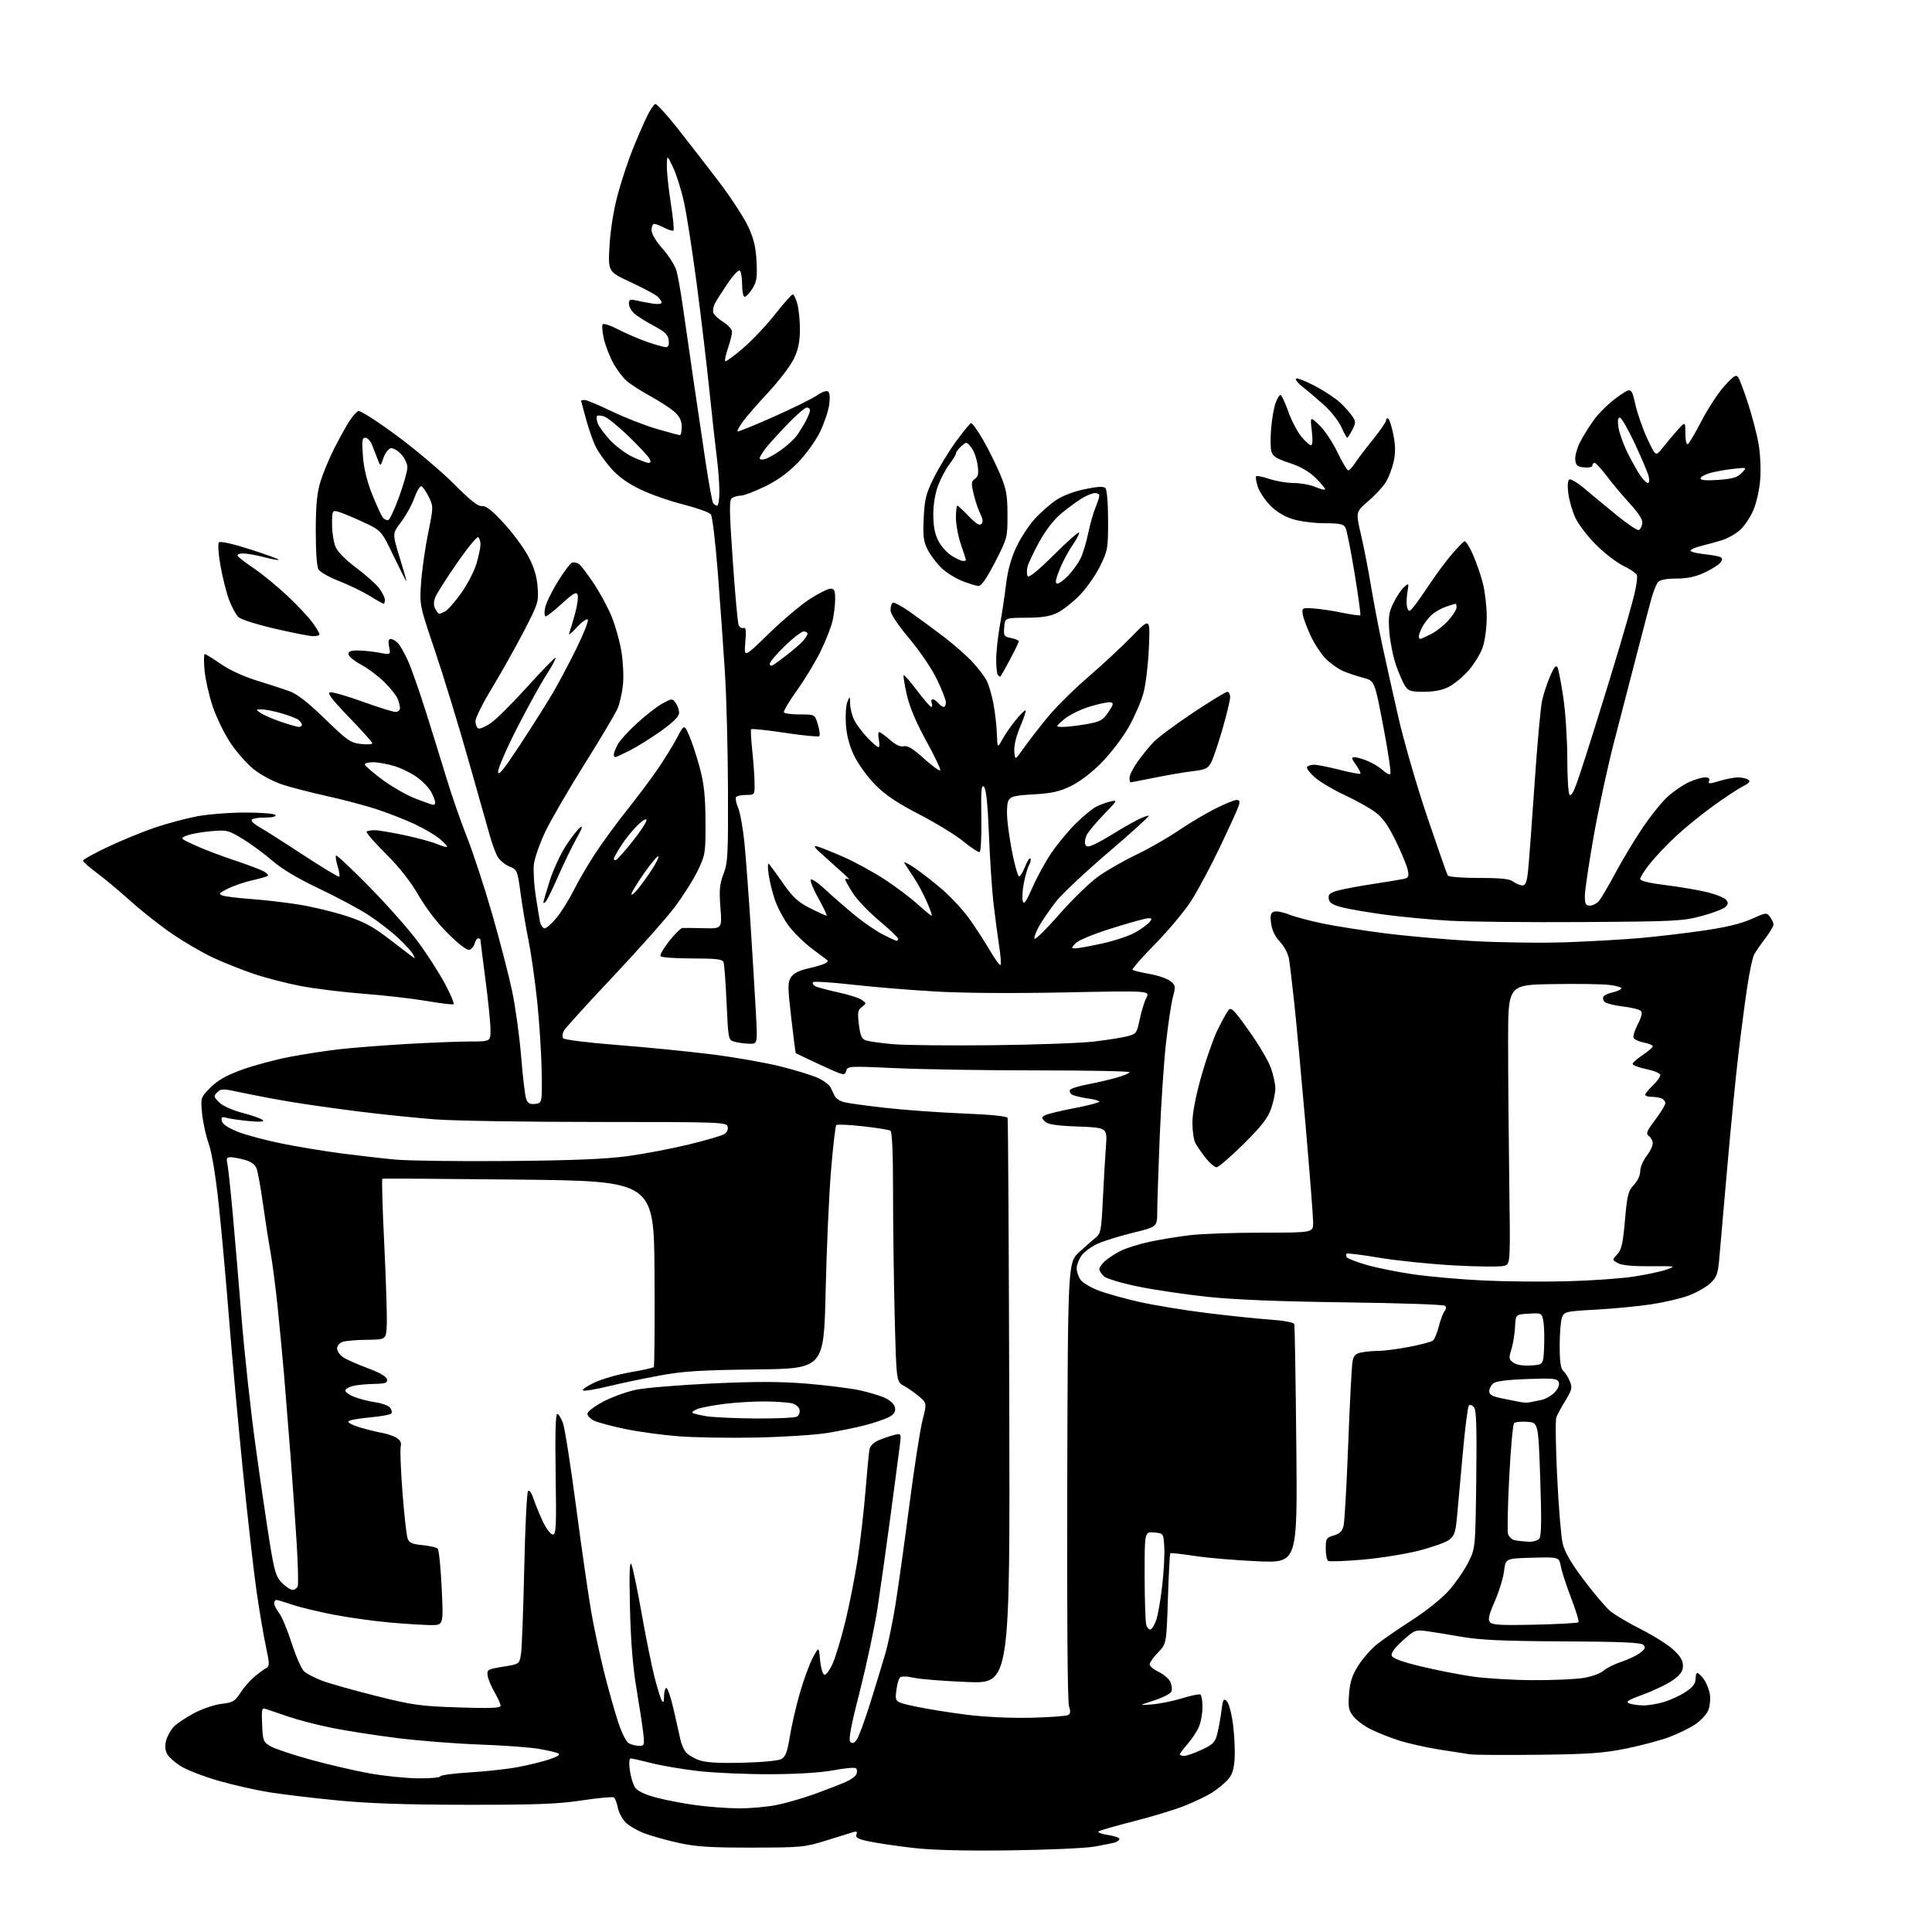 <?xml version="1.0" encoding="UTF-8" standalone="no"?>
<svg 
  version="1.1" 
  xmlns="http://www.w3.org/2000/svg" 
  xmlns:xlink="http://www.w3.org/1999/xlink" 
  xmlns:svg="http://www.w3.org/2000/svg"
  xmlns:rdf="http://www.w3.org/1999/02/22-rdf-syntax-ns#"
  xmlns:cc="http://creativecommons.org/ns#"
  xmlns:dc="http://purl.org/dc/elements/1.1/"
  viewBox="0 0 768 768"
  width="768"
  height="768"
>
<style>svg {background-color: white; }</style>"
<path stroke="none" fill="black" fill-rule="evenodd" d="M401.50,735.55C383.45,735.78 370.69,735.46 363.00,734.58C356.68,733.85 348.88,732.71 345.68,732.04C341.12,731.09 339.98,730.49 340.44,729.29C340.87,728.18 340.54,727.90 339.26,728.27C338.29,728.54 333.45,730.04 328.50,731.60C319.87,734.30 318.65,734.42 299.00,734.45C282.65,734.48 276.78,734.11 270.00,732.63C265.32,731.61 259.18,729.91 256.35,728.85C253.52,727.80 250.08,725.81 248.71,724.44C247.33,723.06 245.92,720.39 245.57,718.50C245.21,716.62 244.50,714.81 243.99,714.50C243.48,714.18 237.76,714.72 231.28,715.69C221.72,717.13 213.09,717.46 185.50,717.43C161.08,717.40 146.54,716.91 133.91,715.67C124.24,714.73 112.09,713.27 106.91,712.44C101.74,711.61 92.78,709.57 87.00,707.92C81.22,706.27 74.48,703.68 72.01,702.17C69.54,700.66 67.00,698.38 66.36,697.10C65.60,695.58 65.50,693.73 66.08,691.73C66.56,690.05 67.90,687.67 69.06,686.43C70.22,685.20 73.82,682.77 77.06,681.05C80.30,679.32 85.24,677.64 88.05,677.31C92.57,676.77 93.43,676.28 95.49,673.02C96.77,670.99 99.23,668.14 100.96,666.69C102.69,665.23 104.83,663.63 105.72,663.14C107.21,662.30 107.21,661.60 105.67,654.37C104.75,650.04 103.10,640.31 102.01,632.75C100.91,625.19 98.44,603.36 96.52,584.25C94.60,565.14 92.12,537.85 91.00,523.62C89.88,509.38 88.07,489.34 86.98,479.09C85.76,467.50 84.23,458.25 82.96,454.62C81.83,451.40 80.64,445.96 80.32,442.52C79.74,436.27 79.74,436.26 83.72,432.28C86.63,429.37 90.00,427.47 96.25,425.20C100.95,423.50 109.45,421.22 115.15,420.13C120.84,419.05 129.78,417.67 135.00,417.08C140.22,416.49 152.15,415.56 161.50,415.01C170.85,414.47 182.21,414.01 186.75,414.01C195.00,414.00 195.00,414.00 194.98,409.25C194.97,406.64 194.07,397.75 192.98,389.50C191.90,381.25 191.01,374.16 191.00,373.75C191.00,373.34 190.60,373.00 190.12,373.00C189.63,373.00 189.00,373.90 188.71,374.99C188.42,376.09 187.52,377.25 186.71,377.56C185.77,377.92 182.71,375.65 178.30,371.31C174.00,367.09 169.50,361.27 166.45,356.00C163.19,350.37 158.76,344.75 153.33,339.35C148.82,334.87 145.40,330.93 145.73,330.60C146.06,330.27 147.50,330.01 148.92,330.02C150.34,330.02 155.62,330.90 160.66,331.97C165.70,333.03 171.51,334.60 173.57,335.46C175.62,336.32 177.48,336.85 177.70,336.64C177.91,336.42 176.60,334.99 174.79,333.46C172.98,331.92 168.35,329.22 164.50,327.44C160.65,325.67 153.90,323.04 149.50,321.61C145.10,320.18 136.32,317.86 130.00,316.46C123.67,315.07 115.68,313.00 112.23,311.87C108.78,310.75 103.71,308.05 100.96,305.88C98.22,303.70 93.97,298.91 91.54,295.21C89.10,291.52 85.94,284.99 84.51,280.70C83.08,276.41 81.64,269.99 81.31,266.45C80.98,262.90 81.02,260.00 81.40,260.00C81.79,260.00 84.66,261.78 87.80,263.95C91.19,266.31 96.94,268.96 102.00,270.51C106.67,271.95 112.52,273.84 114.98,274.73C118.12,275.86 122.37,279.17 129.20,285.79C138.02,294.36 139.36,295.29 143.47,295.75C145.96,296.03 148.00,295.91 148.00,295.48C148.00,295.05 143.84,290.39 138.75,285.12C131.90,278.03 129.95,275.45 131.22,275.20C132.17,275.02 138.00,276.70 144.18,278.93C150.36,281.17 156.22,283.00 157.21,283.00C158.19,283.00 159.00,282.35 159.00,281.57C159.00,280.78 158.59,279.09 158.09,277.82C157.60,276.54 155.23,273.56 152.84,271.19C150.46,268.83 146.25,265.67 143.50,264.19C140.75,262.71 138.50,260.82 138.50,260.00C138.50,258.90 139.58,258.52 142.50,258.58C144.70,258.62 148.48,259.02 150.91,259.48C155.31,260.31 155.31,260.31 154.68,257.15C154.23,254.89 154.42,254.00 155.37,254.00C156.10,254.00 157.42,254.80 158.30,255.78C159.19,256.77 161.00,260.03 162.33,263.03C163.66,266.04 166.80,275.02 169.32,283.00C171.84,290.98 175.52,302.87 177.51,309.43C179.49,316.00 183.14,326.48 185.61,332.73C188.09,338.99 192.60,352.74 195.63,363.30C198.67,373.86 202.25,387.68 203.58,394.00C204.91,400.32 206.52,412.02 207.16,420.00C207.80,427.98 208.70,435.54 209.16,436.82C209.81,438.60 210.63,439.06 212.75,438.82C215.50,438.50 215.50,438.50 215.32,425.92C215.22,418.99 214.42,406.53 213.56,398.22C212.69,389.92 211.13,378.93 210.09,373.81C209.05,368.69 207.63,360.28 206.94,355.13C205.70,345.91 205.63,345.75 202.37,344.38C200.54,343.62 198.41,341.75 197.62,340.23C196.84,338.72 195.50,335.00 194.66,331.99C193.81,328.97 189.92,315.25 186.02,301.50C182.12,287.75 176.18,268.40 172.84,258.50C166.76,240.50 166.76,240.50 167.40,231.50C167.75,226.55 169.01,217.74 170.19,211.92C172.31,201.45 172.31,201.31 170.42,197.48C169.36,195.35 168.04,193.47 167.49,193.30C166.93,193.13 165.68,195.22 164.71,197.95C163.74,200.68 161.37,204.98 159.44,207.51C155.94,212.10 155.94,212.10 158.86,221.55C160.47,226.75 161.67,231.00 161.52,231.00C161.37,231.00 159.07,226.47 156.42,220.94C151.59,210.87 151.59,210.87 144.08,207.40C139.95,205.49 135.54,203.67 134.28,203.36C132.11,202.81 132.00,203.05 132.00,208.42C132.00,211.53 132.62,215.54 133.37,217.34C134.22,219.37 137.35,222.55 141.62,225.72C145.40,228.53 149.51,232.20 150.75,233.87C151.99,235.55 153.00,237.61 153.00,238.46C153.00,239.31 152.78,240.00 152.52,240.00C152.25,240.00 149.73,238.59 146.93,236.86C144.12,235.14 138.65,232.49 134.77,230.98C130.88,229.47 127.21,227.39 126.60,226.36C125.94,225.25 125.51,219.09 125.52,211.00C125.54,200.87 126.00,196.02 127.35,191.56C128.35,188.29 130.75,182.47 132.69,178.61C134.64,174.76 137.32,169.87 138.65,167.76C139.99,165.64 141.69,163.67 142.44,163.39C143.18,163.10 150.02,167.48 157.64,173.12C165.26,178.75 175.54,187.44 180.48,192.41C186.98,198.95 190.05,201.37 191.59,201.17C193.12,200.97 195.52,202.84 200.18,207.88C203.74,211.72 208.13,217.65 209.95,221.06C212.31,225.49 213.38,228.99 213.71,233.37C214.16,239.28 213.96,239.90 208.21,251.00C204.93,257.32 199.26,267.41 195.62,273.42C191.98,279.42 189.00,285.36 189.00,286.61C189.00,287.86 189.48,289.18 190.06,289.54C190.64,289.90 192.93,288.94 195.13,287.41C197.34,285.88 203.93,279.32 209.77,272.84C215.61,266.36 220.59,261.25 220.83,261.50C221.07,261.74 219.45,264.77 217.22,268.22C214.98,271.67 209.75,281.17 205.58,289.32C201.41,297.47 198.00,305.32 198.00,306.75C198.00,308.74 200.09,306.18 206.82,295.93C211.67,288.54 217.48,279.35 219.74,275.50C222.00,271.65 226.22,263.68 229.13,257.79C232.04,251.90 234.06,246.73 233.63,246.29C233.19,245.86 231.22,247.27 229.25,249.43C227.27,251.59 225.91,252.69 226.22,251.87C226.53,251.06 227.56,247.62 228.51,244.23C229.46,240.85 229.96,237.34 229.62,236.44C229.11,235.12 227.93,235.78 223.41,239.90C220.35,242.71 217.44,245.00 216.94,245.00C216.45,245.00 216.32,243.54 216.65,241.75C216.98,239.96 219.22,235.28 221.63,231.35C224.04,227.42 226.64,223.97 227.41,223.67C228.18,223.38 229.47,223.67 230.27,224.32C231.08,224.97 233.68,228.42 236.06,231.98C238.44,235.55 241.61,241.40 243.09,244.98C244.58,248.57 246.35,254.85 247.02,258.94C247.69,263.03 247.97,268.99 247.64,272.18C247.30,275.38 246.36,279.59 245.54,281.55C244.72,283.51 238.85,293.40 232.49,303.53C226.14,313.66 219.09,325.78 216.84,330.47C214.60,335.15 212.53,341.03 212.24,343.52C211.96,346.01 212.26,351.53 212.91,355.78C213.56,360.02 214.33,364.74 214.62,366.25C214.92,367.76 215.77,369.00 216.51,369.00C217.26,369.00 219.42,367.09 221.32,364.75C223.21,362.41 226.22,357.57 228.01,354.00C229.79,350.43 233.59,343.90 236.47,339.50C239.34,335.10 244.92,327.45 248.87,322.50C252.82,317.55 258.31,310.26 261.06,306.29C263.81,302.32 267.40,296.54 269.03,293.45C271.99,287.81 271.99,287.81 274.03,292.58C275.16,295.20 277.04,300.97 278.23,305.42C279.88,311.63 280.39,316.51 280.44,326.50C280.50,339.02 280.39,339.74 277.41,346.00C275.71,349.57 271.55,356.16 268.17,360.64C264.78,365.12 253.72,377.57 243.58,388.32C233.44,399.07 224.69,408.71 224.14,409.74C223.59,410.77 223.45,412.09 223.82,412.69C224.21,413.31 233.38,414.46 245.50,415.41C257.05,416.31 273.93,417.99 283.00,419.13C292.07,420.27 304.45,422.45 310.50,423.97C316.55,425.50 323.26,427.59 325.41,428.62C327.56,429.65 329.70,431.29 330.16,432.25C330.62,433.21 331.37,434.77 331.83,435.71C332.29,436.65 333.98,437.74 335.58,438.14C337.19,438.55 344.57,439.56 352.00,440.40C359.43,441.24 373.30,442.24 382.84,442.62C393.93,443.06 400.31,443.71 400.54,444.41C400.74,445.01 401.03,495.85 401.20,557.40C401.50,669.29 401.50,669.29 384.66,668.63C375.40,668.27 365.77,667.51 363.25,666.94C360.35,666.30 358.33,666.27 357.73,666.87C357.20,667.40 356.55,669.80 356.28,672.22C355.78,676.61 355.78,676.61 363.90,678.36C368.36,679.32 377.52,680.79 384.26,681.63C391.64,682.55 401.86,683.02 410.00,682.83C417.43,682.65 424.04,682.15 424.69,681.73C425.53,681.18 425.60,680.15 424.94,678.23C424.36,676.57 424.09,641.33 424.25,588.68C424.50,501.87 424.50,501.87 429.06,497.68C431.57,495.38 434.56,492.76 435.70,491.86C437.54,490.40 437.84,488.74 438.40,476.86C438.76,469.51 439.30,460.07 439.61,455.88C440.19,448.26 440.19,448.26 428.56,447.81C419.72,447.48 416.56,446.99 415.35,445.78C413.90,444.33 413.93,444.11 415.63,443.26C416.66,442.75 421.89,441.49 427.25,440.47C432.61,439.44 437.00,438.30 437.00,437.93C437.00,437.56 434.86,436.97 432.25,436.61C429.64,436.26 426.88,435.58 426.12,435.10C425.36,434.62 425.02,433.78 425.35,433.25C425.68,432.71 428.77,431.74 432.23,431.08C435.68,430.43 440.86,429.23 443.75,428.42C446.64,427.61 449.00,426.62 449.00,426.22C449.00,425.82 432.46,425.50 412.25,425.50C392.04,425.50 366.81,425.10 356.19,424.61C337.23,423.74 336.88,423.76 336.35,425.76C335.84,427.70 335.36,427.59 326.16,423.32C320.85,420.85 316.42,418.75 316.32,418.65C316.22,418.55 315.41,412.24 314.53,404.62C313.10,392.25 313.09,390.52 314.43,388.46C315.46,386.89 317.68,385.77 321.39,384.94C324.39,384.27 327.42,383.36 328.14,382.91C328.86,382.47 329.23,381.95 328.97,381.77C328.71,381.58 325.91,379.47 322.74,377.08C319.57,374.70 315.38,370.56 313.42,367.90C311.47,365.23 309.05,360.68 308.05,357.77C307.05,354.87 305.92,350.25 305.53,347.50C305.11,344.48 305.20,342.90 305.74,343.50C306.24,344.05 308.78,347.55 311.39,351.27C315.21,356.73 317.26,358.61 322.03,361.02C325.28,362.66 328.22,364.00 328.56,364.00C328.90,364.00 327.53,361.06 325.52,357.46C323.50,353.87 322.04,350.39 322.25,349.74C322.48,349.07 325.00,350.74 328.07,353.60C331.06,356.38 336.35,360.99 339.83,363.85C343.31,366.71 348.36,370.16 351.05,371.52C353.73,372.89 356.17,374.00 356.47,374.00C356.76,374.00 357.00,373.61 357.00,373.14C357.00,372.67 353.64,369.47 349.53,366.03C345.42,362.59 340.70,357.65 339.03,355.05C337.36,352.45 336.00,350.00 336.00,349.60C336.00,349.21 336.56,349.17 337.25,349.52C337.94,349.87 337.15,348.93 335.50,347.43C333.85,345.92 330.25,342.69 327.50,340.25C323.57,336.76 323.03,335.96 325.00,336.51C326.38,336.89 331.10,338.80 335.50,340.74C339.90,342.68 347.10,346.62 351.50,349.48C355.90,352.34 361.82,356.78 364.65,359.34C367.48,361.90 370.04,364.00 370.34,364.00C370.64,364.00 369.77,361.46 368.39,358.36C367.02,355.25 364.65,350.86 363.12,348.61C361.59,346.35 359.97,343.87 359.52,343.10C359.06,342.32 360.90,343.18 363.60,345.01C366.29,346.84 371.32,350.78 374.78,353.77C378.23,356.77 383.02,361.98 385.42,365.36C387.83,368.74 391.46,374.35 393.49,377.82C395.52,381.30 397.43,383.90 397.73,383.60C398.04,383.30 397.77,379.78 397.14,375.78C396.52,371.77 395.52,364.23 394.92,359.00C394.32,353.77 393.51,341.51 393.12,331.75C392.63,319.56 392.01,313.62 391.14,312.75C390.11,311.74 389.91,314.08 390.10,324.95C390.22,332.44 389.92,338.53 389.41,338.70C388.90,338.87 386.02,336.97 382.99,334.49C379.97,332.01 372.10,327.18 365.50,323.77C356.75,319.25 352.01,316.08 347.99,312.04C344.95,308.98 341.19,303.82 339.59,300.50C337.62,296.42 336.56,292.43 336.26,288.00C336.02,284.43 336.28,280.38 336.85,279.00C337.85,276.55 337.87,276.57 337.94,279.80C337.97,281.61 338.72,284.54 339.61,286.30C340.50,288.06 342.84,291.19 344.81,293.25C346.79,295.31 348.75,297.00 349.18,297.00C349.60,297.00 349.68,295.65 349.35,294.00C349.02,292.35 349.08,291.00 349.49,291.00C349.90,291.00 351.82,292.39 353.75,294.08C356.09,296.14 357.93,296.99 359.28,296.64C360.75,296.25 362.97,297.62 367.38,301.61C370.73,304.63 373.60,306.69 373.78,306.17C373.95,305.65 371.40,300.34 368.11,294.36C364.15,287.16 361.57,281.03 360.47,276.18C359.56,272.15 359.00,268.67 359.23,268.44C359.46,268.21 361.85,270.94 364.55,274.51C367.24,278.08 369.78,281.00 370.19,281.00C370.60,281.00 370.68,280.32 370.36,279.50C370.05,278.67 370.23,278.00 370.77,278.00C371.31,278.00 372.32,278.68 373.00,279.50C373.68,280.32 374.64,281.00 375.12,281.00C375.61,281.00 376.00,280.20 376.00,279.22C376.00,278.24 374.42,274.14 372.48,270.11C370.51,265.99 365.69,258.86 361.48,253.85C356.72,248.17 354.00,244.06 354.00,242.53C354.00,241.20 354.39,239.88 354.87,239.58C355.34,239.29 358.37,240.89 361.59,243.15C364.82,245.41 370.84,249.84 374.98,252.99C379.12,256.14 384.37,260.76 386.67,263.25C388.96,265.73 391.48,269.06 392.26,270.64C393.05,272.21 394.22,276.20 394.86,279.50C395.50,282.80 396.13,288.20 396.26,291.50C396.50,297.50 396.50,297.50 398.40,294.00C399.44,292.07 401.87,288.58 403.79,286.22C405.71,283.87 407.47,282.14 407.70,282.37C407.93,282.60 406.94,285.58 405.50,288.99C403.91,292.78 403.01,296.57 403.20,298.73C403.50,302.26 403.50,302.26 406.94,297.38C408.84,294.70 413.07,289.22 416.36,285.21C419.65,281.20 426.88,274.02 432.42,269.26C437.96,264.50 445.81,257.21 449.87,253.05C457.23,245.50 457.23,245.50 456.70,257.50C456.41,264.10 455.44,272.20 454.54,275.50C453.65,278.80 451.02,284.86 448.71,288.97C446.39,293.07 441.57,299.41 438.00,303.05C434.03,307.09 429.26,310.75 425.73,312.46C421.17,314.67 418.08,315.36 410.94,315.77C403.37,316.20 401.75,316.59 400.89,318.21C400.27,319.37 400.12,322.80 400.52,326.82C400.89,330.49 401.87,336.65 402.70,340.50C403.53,344.35 404.54,347.85 404.94,348.28C405.34,348.72 406.41,347.17 407.32,344.86C408.23,342.54 409.24,340.91 409.57,341.24C409.90,341.56 409.67,342.76 409.06,343.89C408.45,345.02 407.51,348.29 406.97,351.16C406.43,354.02 406.25,357.23 406.59,358.27C407.04,359.70 407.99,358.34 410.39,352.84C412.14,348.80 415.56,342.57 417.98,339.00C420.40,335.43 424.79,330.14 427.73,327.26C430.67,324.37 434.30,321.40 435.79,320.65C437.28,319.89 439.85,318.96 441.50,318.58C444.35,317.91 444.22,318.16 438.86,323.69C435.76,326.88 432.69,330.55 432.04,331.83C431.38,333.11 431.09,334.79 431.39,335.57C431.83,336.73 432.44,336.77 434.72,335.79C436.25,335.13 439.84,333.13 442.69,331.34C445.54,329.56 449.75,327.15 452.04,325.98C454.32,324.82 456.39,324.06 456.63,324.30C456.87,324.54 449.65,331.08 440.58,338.84C431.51,346.60 422.25,355.27 420.01,358.11C417.76,360.96 414.77,365.24 413.37,367.63C411.97,370.02 411.00,372.50 411.21,373.13C411.42,373.77 415.83,369.46 421.00,363.55C426.17,357.65 433.16,350.85 436.52,348.45C439.89,346.04 446.66,342.16 451.57,339.82C456.48,337.47 464.02,333.17 468.33,330.25C472.63,327.33 479.26,323.38 483.05,321.47C486.85,319.56 490.67,318.00 491.54,318.00C492.74,318.00 492.96,318.56 492.43,320.25C492.04,321.49 488.70,328.85 485.00,336.61C481.30,344.37 476.13,354.05 473.51,358.11C470.89,362.17 464.45,369.88 459.20,375.24C453.94,380.60 449.89,385.22 450.18,385.51C450.48,385.81 453.49,386.54 456.89,387.14C460.28,387.73 464.05,389.03 465.26,390.01C467.33,391.68 467.39,392.10 466.24,396.38C465.57,398.89 464.33,407.15 463.49,414.73C462.65,422.30 461.53,439.07 461.00,452.00C460.48,464.93 460.04,478.24 460.02,481.59C460.00,487.68 460.00,487.68 450.75,489.94C445.66,491.18 439.35,493.11 436.72,494.23C434.09,495.35 431.06,497.52 429.97,499.04C428.89,500.56 428.00,502.88 428.00,504.18C428.00,505.49 428.68,507.52 429.51,508.71C430.34,509.89 433.60,511.84 436.76,513.03C439.92,514.22 447.23,516.26 453.00,517.56C458.77,518.86 470.70,520.82 479.50,521.91C488.30,523.00 499.70,524.19 504.82,524.56C510.38,524.95 514.29,525.68 514.50,526.36C514.69,526.99 515.05,548.61 515.30,574.40C515.76,621.30 515.76,621.30 500.13,620.64C491.53,620.27 480.24,619.32 475.04,618.53C469.84,617.73 465.41,617.25 465.21,617.46C465.00,617.66 464.57,625.84 464.26,635.63C463.68,653.42 463.68,653.42 460.34,656.87C458.50,658.76 457.00,660.89 457.00,661.61C457.00,662.32 458.62,663.67 460.59,664.61C462.57,665.55 464.65,667.34 465.23,668.59C465.80,669.85 466.00,671.55 465.68,672.39C465.36,673.22 462.27,674.82 458.80,675.94C452.50,677.98 452.50,677.98 458.15,677.50C461.26,677.23 466.63,676.13 470.08,675.05C473.53,673.98 476.72,673.33 477.18,673.61C477.63,673.89 478.00,676.13 478.00,678.59C478.00,681.05 477.38,684.55 476.63,686.35C475.87,688.16 473.84,691.25 472.13,693.20C470.41,695.16 469.00,697.04 469.00,697.38C469.00,697.72 469.79,698.00 470.75,697.99C471.71,697.98 474.84,696.89 477.69,695.56C482.16,693.48 483.02,692.61 483.86,689.32C484.40,687.22 485.15,683.09 485.53,680.14C486.13,675.43 486.39,674.96 487.69,676.26C488.51,677.08 489.61,681.24 490.16,685.62C490.71,689.95 490.98,696.08 490.77,699.24C490.47,703.58 489.78,705.61 487.94,707.61C486.60,709.05 483.82,711.31 481.76,712.63C479.70,713.94 474.75,716.30 470.76,717.88C466.77,719.46 457.65,722.23 450.50,724.03C443.35,725.84 437.13,727.64 436.67,728.03C436.22,728.43 437.91,729.06 440.42,729.44C442.94,729.81 445.00,730.51 445.00,730.99C445.00,731.47 444.21,732.10 443.25,732.39C442.29,732.69 438.57,733.44 435.00,734.06C431.43,734.69 416.35,735.35 401.50,735.55zM293.50,718.85C297.90,718.89 304.65,718.31 308.50,717.55C312.35,716.80 319.32,714.79 324.00,713.08C328.68,711.37 334.16,709.25 336.19,708.36C338.22,707.47 340.15,706.06 340.47,705.21C340.80,704.36 340.71,703.33 340.28,702.92C339.85,702.50 335.90,702.85 331.50,703.68C326.46,704.64 317.21,705.23 306.50,705.28C297.15,705.32 284.32,704.77 278.00,704.07C271.68,703.36 263.17,701.94 259.09,700.89C255.01,699.85 251.24,699.00 250.70,699.00C250.12,699.00 249.98,700.87 250.37,703.69C250.72,706.26 251.64,709.33 252.42,710.51C253.34,711.92 256.16,713.29 260.62,714.50C264.37,715.51 271.50,716.89 276.46,717.56C281.43,718.24 289.10,718.82 293.50,718.85zM166.25,706.92C171.06,706.96 175.00,706.61 175.00,706.14C175.00,705.66 180.29,704.95 186.75,704.56C193.21,704.17 201.87,703.21 205.98,702.43C210.09,701.65 215.67,700.27 218.37,699.38C221.67,698.28 222.83,697.50 221.90,697.00C221.13,696.59 217.57,695.77 214.00,695.17C210.43,694.57 199.85,693.81 190.50,693.47C181.15,693.14 166.53,691.99 158.00,690.92C149.47,689.86 137.81,688.04 132.09,686.90C126.36,685.75 118.49,683.71 114.59,682.37C110.69,681.03 106.69,679.66 105.70,679.34C104.07,678.80 103.93,679.37 104.20,685.57C104.48,691.99 104.68,692.50 107.54,694.17C109.21,695.14 116.41,697.55 123.54,699.52C130.67,701.48 141.22,703.93 147.00,704.96C152.78,706.00 161.44,706.87 166.25,706.92zM295.00,700.72C302.81,700.54 309.39,699.92 310.61,699.25C312.26,698.34 312.98,696.40 313.97,690.29C314.66,686.01 316.45,678.23 317.96,673.00C319.46,667.77 321.77,661.48 323.09,659.00C325.49,654.50 325.49,654.50 326.00,659.92C326.27,662.90 327.03,665.52 327.68,665.73C328.32,665.94 329.82,663.95 330.99,661.31C332.17,658.66 334.45,651.10 336.06,644.50C337.67,637.90 339.86,626.74 340.94,619.69C342.02,612.65 343.41,600.50 344.04,592.69C344.67,584.89 345.38,577.46 345.63,576.18C345.90,574.74 347.30,573.36 349.34,572.50C351.14,571.75 353.89,570.81 355.45,570.42C358.30,569.71 358.30,569.71 357.63,575.10C357.26,578.07 355.60,590.62 353.94,603.00C352.27,615.38 350.00,631.58 348.87,639.00C347.75,646.42 344.60,661.23 341.88,671.91C338.25,686.10 337.21,691.61 338.03,692.41C338.83,693.20 339.52,692.97 340.55,691.58C341.33,690.52 343.74,684.00 345.90,677.08C348.07,670.16 350.76,661.35 351.88,657.50C353.01,653.65 354.84,644.88 355.94,638.00C357.05,631.12 359.53,613.35 361.46,598.50C363.38,583.65 365.74,568.41 366.70,564.64C368.44,557.78 368.44,557.78 365.38,555.14C363.69,553.69 360.97,551.78 359.32,550.89C356.33,549.28 356.33,549.28 355.66,523.48C355.30,509.29 355.00,486.98 355.00,473.90C355.00,458.21 354.64,449.89 353.94,449.46C353.36,449.10 348.42,448.31 342.97,447.71C337.52,447.10 332.78,446.89 332.43,447.24C332.08,447.59 331.14,455.66 330.35,465.19C329.55,474.71 328.59,496.35 328.20,513.27C327.50,544.05 327.50,544.05 300.50,544.37C278.17,544.64 271.51,545.07 262.00,546.84C255.68,548.01 246.58,549.92 241.80,551.09C237.01,552.25 232.53,553.01 231.83,552.78C231.14,552.55 233.03,551.16 236.04,549.71C239.04,548.25 245.52,546.37 250.42,545.52C255.33,544.68 259.59,543.75 259.88,543.45C260.17,543.16 260.31,526.40 260.18,506.21C259.95,469.50 259.95,469.50 206.22,468.91C176.68,468.59 152.27,468.43 151.99,468.57C151.71,468.71 152.05,480.45 152.75,494.66C153.44,508.87 153.89,523.20 153.75,526.50C153.50,532.50 153.50,532.50 146.00,532.58C141.88,532.62 137.49,532.99 136.25,533.39C134.96,533.82 134.00,534.95 134.00,536.04C134.00,537.09 135.12,538.69 136.48,539.58C137.85,540.48 142.23,542.41 146.23,543.89C150.89,545.61 153.60,547.18 153.82,548.28C154.09,549.72 153.28,550.02 148.82,550.12C145.90,550.18 142.19,550.52 140.58,550.87C138.98,551.22 137.50,552.01 137.29,552.62C137.09,553.24 138.62,554.42 140.71,555.24C142.79,556.07 146.60,557.04 149.17,557.42C151.74,557.79 154.36,558.73 155.00,559.51C155.65,560.28 155.92,561.32 155.61,561.83C155.30,562.33 151.44,563.05 147.04,563.44C142.64,563.82 138.79,564.53 138.49,565.02C138.19,565.51 140.24,566.59 143.05,567.42C145.86,568.26 149.81,569.23 151.83,569.58C153.85,569.94 156.47,570.83 157.66,571.58C159.15,572.51 159.66,573.58 159.29,575.01C158.99,576.14 159.31,584.37 159.99,593.28C160.68,602.20 161.60,610.44 162.04,611.61C162.68,613.29 163.93,613.83 167.98,614.22C170.81,614.50 173.51,615.12 173.99,615.61C174.48,616.10 175.19,623.14 175.58,631.25C176.29,646.00 176.29,646.00 171.39,646.00C168.70,645.99 161.32,645.54 155.00,644.98C148.68,644.42 138.55,643.01 132.50,641.84C126.45,640.67 119.07,638.88 116.09,637.86C113.12,636.84 110.31,636.00 109.84,636.00C109.38,636.00 109.00,636.61 109.00,637.37C109.00,638.12 109.88,639.85 110.96,641.22C112.03,642.59 114.28,647.98 115.95,653.19C117.62,658.41 119.84,663.45 120.88,664.40C121.92,665.34 125.13,667.00 128.02,668.10C130.90,669.19 140.51,671.91 149.38,674.13C164.03,677.81 167.02,678.23 182.25,678.73C194.99,679.15 199.00,678.99 199.00,678.07C199.00,677.40 197.91,674.98 196.58,672.68C195.25,670.38 194.01,667.39 193.83,666.04C193.52,663.74 193.90,663.52 199.98,662.54C206.46,661.50 206.46,661.50 207.10,657.50C207.45,655.30 208.03,640.01 208.39,623.53C208.75,607.04 209.44,593.16 209.91,592.69C210.41,592.19 211.33,593.48 212.04,595.66C212.73,597.77 214.40,601.86 215.76,604.75C217.14,607.68 218.90,610.00 219.74,610.00C221.06,610.00 221.21,606.91 220.88,586.01C220.63,570.41 220.85,562.02 221.50,562.05C222.05,562.07 223.09,563.75 223.81,565.79C224.54,567.83 226.91,583.00 229.08,599.50C231.26,616.00 233.95,634.67 235.07,641.00C236.19,647.33 238.45,657.90 240.09,664.50C241.74,671.10 244.23,679.99 245.63,684.26C247.13,688.86 248.92,692.42 250.02,693.01C251.04,693.55 252.86,694.00 254.07,694.00C256.14,694.00 256.24,693.68 255.68,688.75C255.34,685.86 254.13,677.88 252.97,671.00C251.54,662.47 250.73,652.31 250.42,639.00C250.10,625.02 250.27,620.18 251.01,621.90C251.58,623.22 253.40,631.99 255.07,641.40C256.73,650.80 259.01,662.09 260.13,666.48C261.25,670.87 262.56,675.15 263.05,675.98C263.70,677.09 263.95,676.62 263.97,674.25C263.99,672.46 264.41,671.00 264.92,671.00C265.42,671.00 266.73,674.94 267.83,679.75C268.94,684.56 270.12,689.85 270.47,691.50C270.81,693.15 271.72,695.33 272.48,696.34C273.24,697.36 275.58,698.83 277.68,699.61C280.46,700.64 285.16,700.94 295.00,700.72zM611.50,697.55C598.30,697.69 586.15,697.62 584.50,697.39C582.85,697.15 577.23,696.28 572.00,695.45C566.77,694.61 559.58,692.98 556.00,691.83C552.42,690.67 547.41,688.67 544.85,687.39C542.29,686.11 539.20,683.81 537.99,682.28C536.10,679.89 535.86,678.63 536.28,673.27C536.65,668.48 537.52,665.87 540.01,661.98C541.80,659.20 545.11,655.43 547.38,653.62C549.65,651.80 555.90,647.48 561.28,644.03C566.75,640.52 573.18,635.38 575.88,632.34C578.54,629.36 582.01,624.35 583.60,621.21C586.49,615.50 586.49,615.50 586.83,588.20C587.09,567.52 586.87,560.55 585.93,559.41C585.24,558.59 584.33,558.27 583.90,558.71C583.47,559.14 582.39,567.60 581.50,577.50C580.61,587.40 579.57,598.83 579.19,602.90C578.60,609.19 578.13,610.57 576.00,612.15C574.62,613.17 569.13,615.11 563.78,616.46C558.44,617.81 548.41,619.40 541.50,620.00C534.59,620.59 528.50,620.81 527.97,620.48C527.44,620.15 527.00,617.95 527.00,615.59C527.00,611.61 527.24,611.22 530.19,610.37C532.57,609.69 533.56,608.70 534.10,606.48C534.49,604.84 535.32,590.23 535.94,574.00C536.56,557.77 537.32,543.09 537.63,541.36C538.07,538.84 538.79,538.09 541.22,537.61C542.88,537.27 545.94,537.00 548.01,537.00C550.09,537.00 555.54,536.29 560.14,535.41C564.74,534.54 569.01,533.40 569.64,532.88C570.27,532.36 571.31,529.82 571.96,527.23C572.61,524.64 573.64,521.94 574.23,521.22C574.88,520.44 574.95,519.57 574.41,519.06C573.91,518.58 556.17,517.98 535.00,517.71C509.39,517.39 491.14,516.67 480.50,515.56C471.70,514.64 459.14,512.80 452.60,511.46C445.91,510.10 439.89,508.30 438.85,507.36C437.83,506.44 437.00,505.16 437.00,504.52C437.00,503.88 438.01,502.42 439.25,501.29C440.49,500.15 443.30,498.33 445.50,497.23C447.70,496.13 452.88,494.51 457.00,493.63C461.12,492.74 468.31,491.57 472.97,491.01C477.63,490.45 490.57,490.00 501.72,490.00C522.00,490.00 522.00,490.00 522.00,486.02C522.00,483.82 520.64,466.39 518.99,447.27C517.33,428.14 515.30,406.20 514.47,398.50C513.64,390.80 512.69,382.93 512.36,381.00C512.03,379.07 510.43,376.09 508.80,374.37C506.89,372.35 505.65,369.79 505.29,367.14C504.86,363.93 505.10,362.90 506.37,362.41C507.27,362.07 509.90,362.54 512.22,363.47C514.54,364.40 520.54,366.01 525.56,367.06C530.59,368.11 541.77,369.88 550.41,370.99C559.05,372.10 574.98,373.50 585.81,374.10C596.64,374.70 613.38,374.91 623.00,374.55C632.62,374.20 645.67,373.45 652.00,372.89C658.33,372.34 669.48,371.02 676.80,369.97C685.91,368.67 692.01,367.21 696.17,365.34C702.06,362.70 702.29,362.67 703.62,364.50C704.38,365.53 705.00,366.91 705.00,367.55C705.00,368.19 703.50,370.69 701.66,373.11C699.82,375.52 697.84,378.40 697.26,379.50C696.68,380.60 695.48,386.23 694.60,392.00C693.72,397.77 692.12,409.93 691.05,419.00C689.97,428.07 687.94,448.77 686.53,465.00C685.12,481.23 683.70,497.40 683.38,500.94C682.89,506.39 682.34,507.81 679.85,510.14C678.23,511.65 674.37,513.84 671.28,515.00C668.19,516.15 661.45,517.73 656.32,518.50C651.18,519.27 641.32,520.22 634.41,520.60C622.33,521.27 621.80,521.40 620.92,523.72C620.41,525.04 620.00,530.10 620.00,534.94C620.00,541.25 620.40,544.08 621.39,544.91C622.16,545.55 623.33,547.39 624.00,549.00C625.09,551.63 624.91,552.43 622.29,556.72C620.68,559.35 619.05,562.36 618.66,563.41C618.26,564.45 618.41,575.03 618.99,586.91C619.56,598.78 620.54,610.70 621.15,613.40C621.95,616.89 624.34,621.06 629.52,627.96C633.50,633.27 638.24,638.86 640.04,640.38C641.85,641.90 647.31,645.14 652.18,647.59C657.05,650.04 662.83,653.66 665.02,655.64C667.90,658.24 669.00,660.02 669.00,662.11C669.00,664.31 668.07,665.66 665.07,667.83C662.91,669.40 657.65,671.95 653.38,673.51C647.31,675.72 646.04,676.51 647.56,677.10C648.63,677.52 651.12,677.89 653.09,677.93C655.07,677.97 658.82,677.36 661.44,676.57C664.05,675.78 667.95,673.98 670.10,672.55C672.89,670.70 674.00,669.27 674.00,667.49C674.00,666.12 674.34,665.01 674.75,665.03C675.16,665.05 676.32,666.19 677.32,667.56C678.32,668.93 679.39,671.61 679.70,673.51C680.00,675.41 679.71,678.29 679.04,679.91C678.37,681.53 676.01,684.05 673.80,685.51C671.59,686.97 666.98,689.23 663.54,690.52C660.11,691.81 652.39,693.86 646.40,695.08C637.29,696.92 631.55,697.32 611.50,697.55zM609.00,667.89C616.98,667.94 626.16,667.55 629.41,667.02C632.66,666.49 636.26,665.20 637.41,664.15C638.56,663.11 641.75,661.51 644.50,660.60C647.25,659.70 650.62,658.09 652.00,657.03C653.99,655.50 654.25,654.86 653.26,653.86C652.33,652.93 644.33,652.58 621.26,652.47C597.57,652.35 588.32,651.94 581.00,650.65C575.77,649.74 569.46,648.72 566.97,648.38C562.67,647.80 562.20,648.00 557.55,652.21C554.25,655.19 552.85,657.16 553.25,658.22C553.65,659.26 557.58,660.68 564.94,662.44C571.03,663.90 580.18,665.70 585.26,666.44C590.34,667.18 601.02,667.83 609.00,667.89zM457.38,647.71C457.99,647.51 459.03,645.76 459.68,643.82C460.32,641.88 461.37,635.84 461.99,630.40C462.62,624.95 462.99,618.02 462.82,615.00C462.50,609.50 462.50,609.50 458.75,609.19C455.00,608.88 455.00,608.88 455.01,626.19C455.02,635.71 455.30,644.53 455.64,645.79C455.98,647.05 456.76,647.92 457.38,647.71zM610.15,645.84C619.35,645.63 627.14,645.19 627.46,644.88C627.78,644.56 626.49,640.29 624.61,635.40C622.72,630.50 620.86,624.80 620.47,622.72C619.77,618.93 619.77,618.93 609.13,619.22C598.50,619.50 598.50,619.50 597.89,624.53C597.55,627.30 595.89,632.69 594.21,636.52C591.85,641.88 591.41,643.79 592.29,644.85C593.20,645.94 596.82,646.14 610.15,645.84zM116.32,632.00C117.12,632.00 118.03,631.35 118.34,630.56C118.64,629.77 118.47,622.23 117.95,613.81C117.43,605.39 116.34,589.73 115.52,579.00C114.69,568.27 113.54,553.88 112.96,547.00C112.37,540.12 111.22,527.98 110.41,520.00C109.60,512.02 108.28,501.90 107.49,497.50C106.69,493.10 105.34,484.41 104.48,478.19C103.61,471.97 102.50,465.81 102.00,464.50C101.40,462.92 99.81,461.76 97.30,461.07C95.21,460.49 92.66,460.01 91.64,460.01C90.22,460.00 89.91,460.53 90.33,462.25C90.63,463.49 91.58,472.15 92.43,481.50C93.28,490.85 94.91,509.98 96.04,524.00C97.17,538.02 99.65,560.75 101.55,574.50C103.44,588.25 105.98,605.58 107.18,613.00C109.10,624.84 109.71,626.84 112.11,629.25C113.61,630.76 115.51,632.00 116.32,632.00zM607.63,612.86C609.35,612.94 611.27,612.38 611.90,611.62C612.73,610.62 612.83,604.18 612.27,587.87C611.50,565.50 611.50,565.50 607.11,565.19C604.70,565.01 602.34,565.26 601.87,565.73C601.39,566.21 600.53,575.79 599.95,587.02C599.37,598.25 599.14,608.44 599.45,609.65C599.76,610.90 600.98,612.05 602.25,612.29C603.49,612.53 605.91,612.79 607.63,612.86zM301.00,571.44C290.27,571.67 276.20,571.45 269.73,570.95C263.26,570.44 253.66,569.13 248.40,568.03C243.15,566.93 237.64,565.46 236.17,564.75C234.70,564.05 233.50,562.80 233.50,561.99C233.50,561.17 236.31,559.01 239.74,557.20C243.17,555.38 249.02,553.25 252.74,552.47C256.46,551.68 270.07,550.55 283.00,549.95C300.34,549.15 310.17,549.16 320.50,550.00C328.20,550.63 337.65,551.81 341.50,552.61C345.35,553.42 350.07,554.85 352.00,555.79C354.14,556.84 355.62,558.35 355.81,559.69C356.04,561.26 355.32,562.30 353.27,563.36C351.70,564.17 347.51,565.60 343.96,566.52C340.41,567.45 333.68,568.84 329.00,569.61C324.32,570.38 311.73,571.21 301.00,571.44zM300.50,563.87C308.75,563.92 316.11,563.58 316.85,563.11C317.59,562.64 318.04,561.43 317.84,560.42C317.65,559.41 316.37,558.28 314.99,557.89C313.62,557.51 308.89,557.15 304.47,557.10C300.06,557.04 292.74,557.47 288.20,558.03C283.66,558.60 278.77,559.52 277.34,560.06C275.90,560.61 274.97,561.30 275.26,561.60C275.56,561.89 277.99,562.50 280.65,562.95C283.32,563.40 292.25,563.81 300.50,563.87zM608.00,557.45C608.83,557.28 610.91,556.87 612.62,556.52C614.34,556.18 616.76,554.82 618.00,553.50C619.40,552.01 620.01,550.47 619.61,549.43C619.05,547.96 617.52,547.81 607.08,548.18C599.25,548.46 594.64,549.05 593.59,549.92C592.72,550.65 592.00,552.06 592.00,553.05C592.00,554.43 593.25,555.11 597.25,555.92C600.14,556.50 603.40,557.15 604.50,557.36C605.60,557.57 607.17,557.61 608.00,557.45zM608.50,542.79C613.50,542.50 613.50,542.50 613.81,535.50C613.98,531.65 613.84,527.01 613.50,525.20C612.89,521.92 612.86,521.90 607.70,522.20C602.50,522.50 602.50,522.50 602.25,527.50C602.12,530.25 601.46,534.24 600.80,536.37C599.72,539.84 599.80,540.38 601.55,541.66C602.79,542.56 605.33,542.98 608.50,542.79zM623.00,509.32C632.62,509.06 644.55,508.23 649.50,507.46C654.45,506.70 660.30,505.44 662.50,504.67C666.39,503.30 666.20,503.26 656.00,503.35C649.09,503.40 644.70,502.99 643.16,502.13C640.81,500.83 640.81,500.83 642.88,498.62C644.57,496.83 645.14,494.30 645.95,485.04C646.84,474.97 647.24,473.36 649.48,471.03C650.93,469.51 652.00,467.22 652.00,465.63C652.00,464.11 653.12,461.39 654.50,459.59C655.88,457.79 657.00,455.50 657.00,454.52C657.00,453.53 656.32,452.22 655.48,451.61C654.18,450.65 654.53,449.74 657.98,445.15C660.19,442.21 662.00,439.22 662.00,438.51C662.00,437.80 661.29,436.94 660.42,436.61C659.55,436.27 657.75,436.00 656.42,436.00C655.09,436.00 654.00,435.63 654.00,435.19C654.00,434.74 655.35,433.08 657.00,431.50C658.65,429.92 660.00,428.07 660.00,427.38C660.00,426.68 657.60,425.64 654.50,425.00C651.48,424.37 649.00,423.45 649.00,422.94C649.00,422.44 650.80,420.84 653.00,419.38C655.20,417.93 657.00,416.36 657.00,415.91C657.00,415.46 655.39,414.79 653.42,414.42C651.45,414.05 649.63,413.19 649.37,412.51C649.10,411.83 649.88,409.38 651.08,407.07C652.58,404.18 652.95,402.55 652.24,401.84C651.67,401.27 648.45,400.48 645.08,400.08C641.72,399.69 638.47,398.87 637.87,398.27C637.27,397.67 637.06,396.72 637.40,396.16C637.74,395.61 639.36,394.86 641.00,394.50C642.64,394.14 644.21,393.46 644.50,393.00C644.79,392.53 642.66,391.86 639.76,391.52C636.87,391.17 626.62,391.03 617.00,391.20C599.50,391.50 599.50,391.50 599.50,414.00C599.50,426.38 599.70,451.31 599.95,469.40C600.40,502.31 600.40,502.31 598.11,503.15C596.85,503.62 587.94,503.57 578.16,503.03C568.45,502.49 554.95,501.11 548.16,499.95C541.37,498.80 535.59,498.08 535.31,498.36C535.03,498.64 535.05,499.28 535.36,499.78C535.67,500.28 539.20,501.64 543.21,502.81C547.22,503.98 555.67,505.68 562.00,506.59C568.33,507.49 580.70,508.59 589.50,509.01C598.30,509.44 613.38,509.58 623.00,509.32zM483.60,464.00C482.81,464.00 480.85,462.31 479.23,460.25C477.61,458.19 475.77,455.52 475.14,454.32C474.52,453.11 474.00,449.49 474.00,446.26C474.00,442.59 475.31,435.73 477.50,427.95C479.43,421.10 482.33,412.80 483.95,409.50C485.57,406.20 487.48,402.71 488.20,401.74C489.37,400.16 490.21,400.97 496.47,409.74C500.30,415.11 504.23,421.75 505.19,424.50C506.15,427.25 506.95,430.88 506.97,432.57C506.99,434.26 506.25,437.86 505.33,440.57C504.03,444.43 501.65,447.50 494.35,454.75C489.23,459.84 484.39,464.00 483.60,464.00zM202.00,461.52C227.75,461.29 240.80,460.76 249.50,459.58C256.10,458.68 267.03,456.60 273.80,454.95C280.56,453.31 286.91,451.45 287.91,450.82C289.00,450.15 289.54,448.94 289.25,447.84C288.79,446.08 286.48,446.00 237.58,446.00C209.43,446.00 180.35,445.54 172.95,444.97C165.55,444.40 152.07,443.02 143.00,441.89C133.93,440.76 121.55,439.01 115.50,437.99C109.45,436.98 100.79,435.34 96.25,434.36C88.62,432.71 87.87,432.70 86.37,434.20C84.86,435.71 84.92,436.01 87.12,438.20C88.53,439.61 92.36,441.33 96.50,442.42C100.35,443.44 103.95,444.72 104.50,445.26C105.16,445.92 103.31,446.05 99.00,445.65C95.42,445.31 91.44,444.74 90.15,444.37C88.21,443.83 87.86,444.05 88.16,445.61C88.40,446.85 90.59,448.32 94.51,449.89C97.81,451.20 105.82,453.34 112.33,454.64C118.84,455.94 129.42,457.68 135.86,458.52C142.30,459.36 151.83,460.45 157.03,460.94C162.24,461.43 182.47,461.69 202.00,461.52zM394.50,415.49C411.55,415.31 429.77,414.64 435.00,414.02C440.23,413.40 446.16,412.45 448.18,411.92C451.67,411.01 451.93,410.66 453.05,405.23C453.70,402.08 454.89,398.22 455.69,396.65C457.15,393.81 457.15,393.81 423.33,394.50C402.43,394.92 382.56,394.78 371.36,394.11C361.38,393.53 346.63,392.30 338.57,391.39C330.52,390.48 323.62,390.05 323.24,390.42C322.87,390.80 323.16,391.48 323.89,391.93C324.63,392.39 328.73,393.52 333.01,394.44C337.28,395.36 341.62,396.74 342.64,397.50C344.45,398.84 344.45,398.91 342.61,400.27C340.99,401.48 340.83,402.45 341.43,407.29C342.00,411.85 342.54,413.04 344.32,413.61C345.52,414.00 350.32,414.66 355.00,415.08C359.68,415.49 377.45,415.68 394.50,415.49zM297.82,414.90C296.00,414.85 293.38,414.49 292.00,414.11C289.52,413.42 289.50,413.31 288.83,398.64C288.47,390.52 287.92,383.23 287.61,382.44C287.18,381.30 284.58,381.00 275.09,381.00C268.51,381.00 262.87,380.59 262.56,380.09C262.25,379.59 263.81,376.89 266.02,374.09C268.24,371.29 270.60,368.95 271.27,368.89C271.95,368.83 275.77,368.87 279.76,368.98C287.03,369.18 287.03,369.18 286.38,360.73C285.84,353.76 286.06,351.43 287.61,347.39C289.32,342.97 289.49,339.69 289.38,313.50C289.32,297.55 288.77,276.62 288.15,267.00C287.54,257.38 286.28,239.69 285.35,227.71C284.42,215.73 283.18,205.27 282.58,204.48C281.99,203.68 277.09,201.92 271.70,200.56C266.30,199.20 258.58,196.50 254.54,194.55C249.56,192.15 245.83,189.47 242.99,186.26C240.68,183.64 237.96,179.86 236.93,177.85C235.90,175.85 234.15,170.91 233.03,166.87C231.91,162.84 231.00,159.42 231.00,159.27C231.00,159.12 231.63,159.00 232.41,159.00C233.19,159.00 238.02,161.02 243.16,163.50C248.30,165.97 256.32,169.11 261.00,170.48C265.68,171.84 269.84,172.97 270.25,172.98C270.66,172.99 271.00,171.51 271.00,169.69C271.00,167.35 270.19,165.63 268.25,163.84C266.74,162.45 262.49,159.66 258.81,157.64C255.12,155.62 250.83,152.88 249.26,151.56C247.69,150.25 245.21,146.97 243.75,144.29C242.30,141.61 240.62,137.27 240.03,134.64C239.44,132.02 239.22,129.45 239.54,128.94C239.85,128.43 242.67,129.35 245.80,130.98C248.94,132.61 254.16,134.85 257.41,135.97C260.66,137.09 263.95,138.00 264.72,138.00C265.67,138.00 266.03,137.10 265.82,135.25C265.56,133.06 264.36,131.89 259.85,129.50C256.75,127.85 253.26,125.64 252.10,124.60C250.95,123.55 250.00,121.81 250.00,120.73C250.00,119.10 250.47,118.88 252.75,119.40C254.26,119.75 257.19,120.32 259.25,120.65C261.44,121.01 263.00,120.86 263.00,120.29C263.00,119.75 262.21,118.62 261.25,117.78C260.29,116.94 255.50,114.40 250.61,112.13C241.71,108.00 241.71,108.00 242.29,97.75C242.63,91.60 243.91,83.55 245.49,77.61C246.94,72.17 249.69,63.85 251.61,59.11C253.52,54.37 256.09,48.50 257.30,46.05C258.51,43.60 259.95,41.49 260.50,41.35C261.05,41.21 265.10,45.65 269.50,51.22C273.90,56.80 281.29,66.34 285.92,72.43C290.54,78.52 295.68,86.39 297.34,89.92C299.64,94.82 300.44,98.14 300.74,103.92C301.06,110.26 300.79,112.03 299.08,114.75C297.95,116.54 296.57,118.00 296.01,118.00C295.46,118.00 295.00,115.78 295.00,113.06C295.00,110.34 294.57,107.86 294.05,107.53C293.53,107.21 291.35,109.55 289.21,112.72C287.06,115.90 284.79,119.48 284.16,120.68C283.52,121.88 283.28,123.55 283.60,124.41C283.93,125.26 285.73,126.91 287.60,128.06C289.47,129.22 291.00,130.95 291.00,131.90C291.00,132.86 290.27,135.77 289.39,138.38C288.50,140.98 287.99,143.33 288.26,143.59C288.53,143.86 291.69,141.57 295.29,138.49C298.89,135.42 304.65,129.33 308.10,124.95C311.54,120.58 314.71,117.00 315.13,117.00C315.56,117.00 316.37,118.69 316.95,120.75C317.52,122.81 317.99,127.42 317.98,131.00C317.98,135.72 317.34,138.87 315.64,142.50C314.35,145.25 309.73,151.32 305.38,156.00C301.04,160.68 296.42,165.99 295.13,167.81C293.84,169.63 292.96,171.29 293.17,171.50C293.38,171.72 299.88,169.08 307.60,165.65C315.32,162.21 323.06,158.38 324.81,157.14C326.56,155.89 328.49,155.19 329.11,155.57C329.84,156.02 330.01,157.91 329.62,160.88C329.28,163.42 327.60,168.35 325.90,171.83C324.15,175.39 320.27,180.74 317.02,184.06C313.09,188.07 308.90,191.08 303.90,193.48C299.86,195.42 295.64,197.01 294.53,197.02C293.41,197.02 291.86,197.44 291.07,197.94C289.83,198.72 289.85,202.03 291.28,222.73C292.18,235.87 293.22,247.41 293.59,248.37C293.96,249.33 294.83,249.90 295.53,249.63C296.50,249.25 296.68,250.57 296.27,255.32C295.74,261.50 295.74,261.50 305.62,251.88C311.05,246.58 318.38,240.40 321.91,238.13C325.43,235.86 329.14,234.00 330.16,234.00C331.66,234.00 332.00,234.78 331.98,238.25C331.96,240.59 331.50,244.47 330.94,246.88C330.38,249.29 328.27,254.67 326.24,258.83C324.21,263.00 319.98,270.00 316.84,274.39C313.69,278.79 311.35,282.75 311.62,283.19C311.89,283.64 314.77,284.00 318.02,284.00C323.92,284.00 323.92,284.00 325.12,288.01C325.78,290.21 326.04,292.30 325.69,292.64C325.35,292.99 319.18,292.38 311.99,291.30C304.80,290.21 298.76,289.59 298.56,289.91C298.37,290.23 298.59,294.10 299.05,298.50C299.51,302.90 299.92,308.64 299.95,311.25C300.00,316.00 300.00,316.00 296.56,316.00C294.67,316.00 292.87,316.40 292.57,316.89C292.26,317.39 292.66,319.34 293.46,321.24C294.25,323.14 295.36,329.38 295.93,335.10C296.49,340.82 297.61,355.85 298.42,368.50C299.23,381.15 300.17,396.79 300.52,403.25C301.14,415.00 301.14,415.00 297.82,414.90zM180.28,399.22C179.85,399.43 175.00,398.82 169.50,397.89C164.00,396.95 152.75,395.66 144.50,395.03C136.25,394.40 124.97,393.01 119.44,391.94C113.90,390.87 105.58,388.72 100.94,387.15C96.30,385.58 89.03,382.69 84.80,380.73C80.56,378.77 73.13,374.45 68.30,371.12C63.46,367.79 56.01,361.92 51.75,358.06C47.48,354.21 41.52,349.23 38.50,347.00C35.47,344.76 33.00,342.57 33.00,342.12C33.00,341.67 37.54,339.17 43.08,336.56C48.62,333.95 57.02,330.51 61.75,328.92C66.47,327.32 73.91,325.34 78.28,324.51C82.65,323.68 91.32,323.00 97.55,323.00C104.03,323.00 109.15,323.43 109.50,324.00C109.88,324.62 108.18,325.00 105.06,325.00C102.20,325.00 100.00,325.46 100.00,326.05C100.00,326.62 101.41,327.86 103.13,328.80C104.85,329.73 112.58,334.65 120.32,339.73C128.05,344.80 134.59,348.74 134.86,348.48C135.12,348.21 134.82,346.33 134.20,344.30C133.58,342.27 133.30,340.37 133.58,340.09C133.86,339.80 139.83,345.40 146.83,352.53C153.84,359.67 162.48,369.42 166.03,374.20C169.59,378.99 174.42,386.49 176.78,390.87C179.13,395.26 180.70,399.02 180.28,399.22zM164.79,380.92C164.94,380.97 164.64,380.19 164.11,379.21C163.58,378.22 160.90,375.31 158.15,372.73C155.39,370.16 150.07,366.07 146.32,363.64C142.57,361.22 133.77,356.52 126.76,353.19C118.44,349.25 112.01,345.41 108.26,342.15C105.09,339.40 99.80,335.50 96.50,333.49C90.75,329.99 90.22,329.86 83.81,330.42C80.13,330.74 75.86,331.51 74.31,332.13C71.50,333.26 71.50,333.26 77.50,336.01C80.80,337.53 87.78,340.19 93.00,341.93C98.22,343.66 103.57,345.68 104.89,346.40C106.20,347.12 106.87,347.94 106.39,348.23C105.90,348.51 103.03,349.31 100.00,350.00C96.97,350.70 92.71,352.17 90.51,353.28C87.04,355.03 86.78,355.37 88.51,356.00C89.61,356.39 94.78,357.02 100.00,357.39C105.22,357.77 113.78,358.77 119.00,359.61C124.22,360.46 132.58,362.47 137.56,364.09C144.99,366.51 148.22,368.28 155.56,373.94C160.48,377.74 164.63,380.88 164.79,380.92zM427.60,376.98C428.64,376.97 433.50,376.07 438.39,374.99C443.28,373.91 449.17,371.92 451.47,370.57C453.77,369.22 456.24,367.41 456.95,366.56C458.04,365.25 457.96,365.00 456.49,365.00C455.52,365.00 449.01,366.80 442.03,368.99C434.61,371.32 428.57,373.82 427.51,374.99C425.75,376.94 425.75,377.00 427.60,376.98zM629.00,366.53C607.27,366.67 583.42,366.43 576.00,365.99C568.58,365.56 557.10,364.48 550.50,363.59C543.90,362.71 536.25,361.40 533.50,360.68C529.68,359.69 528.43,358.88 528.19,357.25C527.94,355.55 528.63,354.92 531.69,354.05C533.78,353.45 540.00,352.28 545.50,351.44C551.00,350.60 556.56,349.69 557.87,349.41C559.90,348.97 560.15,348.48 559.62,345.87C559.29,344.21 557.14,339.00 554.85,334.31C551.76,327.98 549.63,325.01 546.59,322.77C544.34,321.11 538.87,318.07 534.43,316.01C530.00,313.95 524.71,310.81 522.69,309.03C520.66,307.25 519.26,305.39 519.56,304.90C519.87,304.40 521.14,304.00 522.40,304.00C523.65,304.00 528.20,304.90 532.51,306.00C536.81,307.10 540.53,307.80 540.77,307.56C541.02,307.31 540.24,305.74 539.04,304.06C537.22,301.50 537.12,301.00 538.46,301.00C539.34,301.00 541.73,301.70 543.77,302.55C545.81,303.40 548.49,305.05 549.73,306.22C550.98,307.39 552.30,308.03 552.68,307.66C553.06,307.28 551.80,298.79 549.89,288.79C546.42,270.61 546.42,270.61 541.96,269.45C539.51,268.81 535.91,267.61 533.97,266.79C532.03,265.96 528.92,263.76 527.05,261.90C525.19,260.04 522.42,255.81 520.90,252.51C519.38,249.20 517.99,245.39 517.82,244.03C517.52,241.69 517.73,241.57 522.00,241.85C524.48,242.01 529.62,242.77 533.43,243.55C537.25,244.33 540.54,244.79 540.75,244.58C540.97,244.37 539.93,236.84 538.46,227.85C536.98,218.86 535.36,210.71 534.85,209.75C534.10,208.33 532.57,208.00 526.65,208.00C522.64,208.00 517.01,207.30 514.13,206.44C510.72,205.43 507.55,203.55 505.06,201.06C502.95,198.95 500.68,195.57 500.02,193.55C499.35,191.52 499.05,189.62 499.35,189.32C499.65,189.02 502.02,189.50 504.62,190.39C507.23,191.27 511.54,192.00 514.21,192.00C516.88,192.00 520.69,192.68 522.69,193.51C524.68,194.35 526.50,194.83 526.74,194.60C526.97,194.36 525.38,192.38 523.21,190.21C520.45,187.45 517.23,185.57 512.62,184.04C507.24,182.25 505.88,181.36 505.36,179.31C505.01,177.92 504.99,173.79 505.31,170.14C505.62,166.49 506.40,162.04 507.04,160.25C507.68,158.46 508.55,157.00 508.99,157.00C509.42,157.00 510.81,159.92 512.07,163.49C513.33,167.07 515.67,171.57 517.26,173.49C518.85,175.42 520.60,177.00 521.14,177.00C521.77,177.00 521.89,174.87 521.46,171.25C520.77,165.50 520.77,165.50 524.46,169.00C526.49,170.93 529.72,175.76 531.64,179.75C533.57,183.74 535.51,187.00 535.95,187.00C536.40,187.00 537.56,185.76 538.53,184.25C539.49,182.74 542.70,178.52 545.64,174.89C548.59,171.25 551.00,167.74 551.00,167.08C551.00,166.42 551.39,166.12 551.87,166.42C552.34,166.71 553.25,169.61 553.89,172.87C554.75,177.20 554.77,180.07 553.98,183.61C553.38,186.26 551.99,189.89 550.89,191.68C549.79,193.46 546.64,196.85 543.90,199.22C538.91,203.52 538.91,203.52 540.98,212.40C542.12,217.29 543.92,226.51 544.98,232.89C546.05,239.28 548.03,249.68 549.38,256.00C550.73,262.32 553.64,275.38 555.84,285.00C558.04,294.62 563.22,312.51 567.36,324.75C571.50,336.98 575.16,347.45 575.50,348.00C575.86,348.58 581.10,349.00 587.87,349.00C596.65,349.00 600.11,349.37 601.56,350.47C602.63,351.28 604.24,351.95 605.15,351.97C606.43,351.99 606.94,350.70 607.42,346.25C607.76,343.09 608.92,327.62 609.99,311.89C611.05,296.15 612.41,281.12 613.00,278.48C613.59,275.85 615.03,271.47 616.20,268.76C617.66,265.36 618.56,264.25 619.09,265.19C619.51,265.94 620.56,271.33 621.43,277.16C622.29,282.99 623.01,293.77 623.02,301.13C623.02,308.48 623.40,315.09 623.86,315.81C624.42,316.70 625.36,315.25 626.79,311.31C627.94,308.11 631.34,297.62 634.34,288.00C637.35,278.38 641.62,264.43 643.84,257.00C646.06,249.57 648.63,240.47 649.55,236.77C650.48,233.07 650.99,229.42 650.70,228.65C650.40,227.88 647.99,226.21 645.33,224.94C642.67,223.66 637.78,219.89 634.45,216.56C631.12,213.23 627.43,208.42 626.25,205.87C625.07,203.32 623.80,198.99 623.44,196.25C623.03,193.13 623.17,191.01 623.83,190.61C624.40,190.25 627.27,191.99 630.19,194.48C633.11,196.96 638.84,201.71 642.92,205.02C647.00,208.34 650.83,210.89 651.42,210.70C652.01,210.50 652.65,209.35 652.82,208.14C653.05,206.62 651.54,204.19 647.92,200.22C645.04,197.07 640.90,192.14 638.72,189.25C636.54,186.36 634.36,184.00 633.88,184.00C633.40,184.00 633.00,184.48 633.00,185.06C633.00,185.66 631.58,185.99 629.75,185.81C627.07,185.55 626.45,185.03 626.19,182.83C626.02,181.36 626.86,178.21 628.07,175.83C629.27,173.45 631.81,169.36 633.72,166.74C635.63,164.12 639.73,160.15 642.84,157.92C648.50,153.87 648.50,153.87 650.07,160.74C650.93,164.52 653.11,170.74 654.91,174.56C658.19,181.50 658.19,181.50 660.85,178.10C662.31,176.23 664.95,173.08 666.72,171.10C669.95,167.50 669.95,167.50 669.97,172.31C669.99,175.17 670.39,176.87 670.98,176.52C671.51,176.18 673.98,171.99 676.45,167.21C678.92,162.42 682.97,156.25 685.44,153.50C689.16,149.36 690.11,148.76 690.97,150.00C691.54,150.82 693.33,155.58 694.94,160.58C696.56,165.57 698.42,172.73 699.07,176.49C699.73,180.26 700.02,186.57 699.72,190.53C699.41,194.60 698.22,199.95 696.96,202.87C695.74,205.70 693.34,209.25 691.61,210.77C689.88,212.28 686.68,214.07 684.49,214.75C682.29,215.42 678.59,216.44 676.25,217.02C673.91,217.60 672.00,218.45 672.00,218.90C672.00,219.35 674.46,219.97 677.47,220.29C680.49,220.60 683.43,221.15 684.02,221.51C684.76,221.97 684.70,222.66 683.80,223.75C683.08,224.61 680.25,226.37 677.50,227.65C673.99,229.29 670.68,229.98 666.37,229.99C662.26,230.00 659.85,230.48 659.05,231.44C658.39,232.24 657.19,235.28 656.39,238.19C655.59,241.11 652.95,251.15 650.54,260.50C648.13,269.85 644.11,285.38 641.60,295.00C639.10,304.62 635.46,321.45 633.52,332.39C631.59,343.33 630.00,354.01 630.00,356.14C630.00,359.34 630.34,360.00 632.01,360.00C633.12,360.00 634.74,359.16 635.62,358.13C636.51,357.09 639.42,352.14 642.10,347.11C644.78,342.08 649.62,334.03 652.85,329.22C656.09,324.41 660.64,318.75 662.98,316.64C665.32,314.53 669.09,311.96 671.36,310.92C673.64,309.89 676.50,309.03 677.72,309.02C679.23,309.01 679.76,309.45 679.39,310.43C678.92,311.66 679.48,311.66 683.58,310.43C686.19,309.64 689.48,309.01 690.91,309.02C692.33,309.02 694.13,309.43 694.90,309.91C695.96,310.59 695.49,311.21 692.90,312.53C691.03,313.49 685.72,316.99 681.09,320.32C676.47,323.64 669.76,329.10 666.18,332.43C662.60,335.77 657.95,340.68 655.84,343.34C653.73,346.00 652.00,348.73 652.00,349.39C652.00,350.18 655.58,351.05 662.25,351.87C667.89,352.57 675.30,353.83 678.72,354.68C682.15,355.53 685.48,356.88 686.14,357.66C687.07,358.79 687.02,359.41 685.91,360.52C685.13,361.30 680.89,362.92 676.49,364.11C669.01,366.15 665.98,366.30 629.00,366.53zM216.92,358.45C216.42,358.97 216.00,359.11 216.00,358.75C216.00,358.40 217.12,354.56 218.49,350.22C219.86,345.89 222.71,339.68 224.82,336.42C226.93,333.16 229.50,329.82 230.54,329.00C231.86,327.94 231.45,329.22 229.15,333.34C227.35,336.55 224.07,343.30 221.87,348.34C219.66,353.38 217.43,357.93 216.92,358.45zM253.49,353.50C254.86,351.85 257.39,348.35 259.11,345.71C260.84,343.08 262.01,340.68 261.71,340.38C261.41,340.08 258.88,343.09 256.08,347.07C253.29,351.06 251.00,354.81 251.00,355.41C251.01,356.01 252.13,355.15 253.49,353.50zM244.92,341.83C245.43,341.65 248.35,338.35 251.41,334.50C254.48,330.65 256.99,326.85 256.99,326.05C257.00,325.17 255.62,325.95 253.44,328.05C251.49,329.95 248.56,333.56 246.94,336.09C245.32,338.61 244.00,341.01 244.00,341.42C244.00,341.83 244.41,342.02 244.92,341.83zM172.25,319.95C172.66,319.98 173.00,319.53 173.00,318.95C173.00,318.37 172.31,316.56 171.46,314.93C170.62,313.30 168.07,310.62 165.80,308.97C163.53,307.33 159.41,305.31 156.65,304.49C153.90,303.67 150.14,303.00 148.32,303.00C146.49,303.00 145.00,303.39 145.00,303.86C145.00,304.34 148.12,307.05 151.94,309.89C155.76,312.72 161.72,316.14 165.19,317.47C168.66,318.81 171.84,319.92 172.25,319.95zM449.39,311.00C449.18,311.00 449.00,310.17 449.00,309.15C449.00,308.13 450.41,305.32 452.13,302.90C453.84,300.48 456.66,296.99 458.38,295.15C460.09,293.31 467.18,288.03 474.13,283.40C481.08,278.78 487.26,275.00 487.88,275.00C488.50,275.00 489.00,275.96 489.00,277.14C489.00,278.31 487.64,283.98 485.98,289.72C484.32,295.47 482.30,301.45 481.49,303.01C480.22,305.47 479.26,305.94 474.26,306.54C471.09,306.91 464.29,308.07 459.14,309.11C453.99,310.15 449.60,311.00 449.39,311.00zM244.53,301.00C244.24,301.00 244.00,300.53 244.00,299.95C244.00,299.37 244.66,297.63 245.46,296.07C246.27,294.52 249.82,290.60 253.36,287.37C256.90,284.14 261.47,280.62 263.51,279.54C267.15,277.60 267.24,277.60 268.61,279.48C269.37,280.52 269.98,282.31 269.95,283.44C269.92,284.83 267.54,287.17 262.70,290.62C258.74,293.43 253.15,296.92 250.28,298.37C247.41,299.82 244.83,301.00 244.53,301.00zM118.75,288.97C119.44,288.98 120.00,288.61 120.00,288.12C120.00,287.64 119.44,286.79 118.75,286.22C118.06,285.66 115.06,284.48 112.07,283.60C109.08,282.72 105.49,282.00 104.10,282.00C101.61,282.00 101.60,282.03 103.59,283.42C104.71,284.21 108.29,285.77 111.56,286.89C114.83,288.01 118.06,288.95 118.75,288.97zM422.42,288.96C424.02,288.98 428.20,288.50 431.71,287.89C437.37,286.90 438.35,286.38 440.56,283.14C442.63,280.10 442.78,279.45 441.47,279.17C440.61,278.98 436.89,279.75 433.20,280.88C429.52,282.00 424.93,284.27 423.00,285.92C419.50,288.92 419.50,288.92 422.42,288.96zM566.06,275.00C560.89,275.00 559.84,274.68 558.54,272.70C557.71,271.43 556.09,267.72 554.95,264.45C553.80,261.18 552.61,255.28 552.30,251.35C551.82,245.31 552.06,243.50 553.89,239.73C555.08,237.27 556.96,234.44 558.07,233.44C560.07,231.63 560.08,231.65 559.42,235.77C559.06,238.05 559.06,240.73 559.44,241.71C560.06,243.32 560.32,243.25 562.13,240.99C563.23,239.62 566.15,235.47 568.60,231.77C571.06,228.07 574.92,222.89 577.18,220.27C579.43,217.65 581.67,215.35 582.16,215.16C582.64,214.98 584.13,217.30 585.47,220.33C586.81,223.36 588.60,228.53 589.45,231.81C590.30,235.10 591.00,241.13 591.00,245.22C591.00,249.35 590.30,254.69 589.42,257.27C588.56,259.81 586.03,263.96 583.80,266.49C581.58,269.01 578.03,271.96 575.92,273.04C573.37,274.34 570.06,275.00 566.06,275.00zM397.60,269.00C397.45,269.00 397.03,268.70 396.67,268.33C396.30,267.97 396.00,265.21 396.00,262.22C396.00,259.22 396.66,253.10 397.46,248.63C398.27,244.16 399.38,236.77 399.93,232.21C400.62,226.55 401.94,221.82 404.10,217.30C405.83,213.66 409.10,208.68 411.36,206.23C413.61,203.78 417.34,200.48 419.66,198.89C422.20,197.14 426.71,195.40 431.10,194.48C436.19,193.41 438.67,193.27 439.41,194.01C440.02,194.62 440.47,199.93 440.48,206.80C440.50,218.04 440.36,218.82 437.26,225.13C435.48,228.75 431.81,233.95 429.11,236.69C426.42,239.43 422.48,242.53 420.36,243.59C417.51,245.00 414.28,245.51 408.00,245.56C399.50,245.61 399.50,245.61 399.19,249.32C398.90,252.75 399.11,253.07 401.94,253.64C403.62,253.97 405.00,254.55 405.00,254.91C405.00,255.27 403.39,258.59 401.43,262.28C399.47,265.98 397.75,269.00 397.60,269.00zM307.25,264.40C307.94,264.01 310.52,262.12 313.00,260.20C315.48,258.28 318.29,255.83 319.25,254.75C320.21,253.66 321.00,252.38 321.00,251.89C321.00,251.40 320.31,251.00 319.46,251.00C318.62,251.00 315.24,253.61 311.96,256.80C308.68,259.99 306.00,263.17 306.00,263.86C306.00,264.58 306.53,264.81 307.25,264.40zM564.54,254.00C564.84,254.00 566.79,253.13 568.88,252.06C570.98,250.99 574.11,248.50 575.84,246.52C577.58,244.55 579.00,242.27 579.00,241.47C579.00,240.66 578.84,240.00 578.65,240.00C578.46,240.00 576.77,240.51 574.90,241.14C573.03,241.76 570.44,243.23 569.15,244.39C567.87,245.55 566.18,247.72 565.40,249.20C564.63,250.69 564.00,252.37 564.00,252.95C564.00,253.53 564.24,254.00 564.54,254.00zM124.25,252.88C122.74,252.81 115.91,251.46 109.07,249.87C102.23,248.28 95.83,246.25 94.84,245.35C93.85,244.46 92.15,241.35 91.06,238.44C89.97,235.53 88.43,229.40 87.63,224.82C86.79,220.06 86.55,216.11 87.05,215.59C87.57,215.05 92.63,216.19 99.56,218.41C105.96,220.46 111.02,222.32 110.80,222.53C110.58,222.75 107.95,222.27 104.95,221.48C101.95,220.68 98.24,220.02 96.69,220.01C95.06,220.00 94.14,220.42 94.50,221.00C94.84,221.56 97.83,223.85 101.14,226.09C104.44,228.34 110.34,233.17 114.23,236.84C118.13,240.50 122.60,245.26 124.16,247.40C125.72,249.55 127.00,251.68 127.00,252.15C127.00,252.62 125.76,252.95 124.25,252.88zM174.60,244.00C174.89,244.00 175.98,243.54 177.02,242.99C178.07,242.43 180.91,239.17 183.36,235.74C185.80,232.31 188.51,227.06 189.40,224.07C190.28,221.08 191.00,217.62 191.00,216.38C191.00,215.13 190.59,213.86 190.08,213.55C189.58,213.24 185.74,217.93 181.56,223.97C177.38,230.02 173.52,236.13 172.98,237.55C172.33,239.27 172.34,240.77 173.04,242.07C173.60,243.13 174.31,244.00 174.60,244.00zM389.08,232.95C388.21,232.93 385.29,232.04 382.58,230.99C379.88,229.93 376.12,227.59 374.24,225.78C372.36,223.98 369.91,220.73 368.80,218.57C367.09,215.26 366.84,213.25 367.19,205.91C367.55,198.34 368.09,196.21 371.26,189.84C373.27,185.80 377.21,179.35 380.03,175.50C382.85,171.65 385.52,168.37 385.96,168.20C386.41,168.04 388.58,171.03 390.78,174.85C392.98,178.67 396.06,184.88 397.63,188.65C400.05,194.47 400.48,196.88 400.49,204.65C400.50,213.66 400.42,213.96 395.58,223.40C392.44,229.51 390.08,232.98 389.08,232.95zM420.32,232.00C421.03,232.00 423.00,230.54 424.69,228.75C426.39,226.96 428.53,224.00 429.46,222.16C430.39,220.32 431.78,215.79 432.55,212.09C433.32,208.39 434.64,203.72 435.48,201.71C436.31,199.71 437.00,197.60 437.00,197.03C437.00,196.46 436.21,196.00 435.25,196.00C434.29,196.01 431.93,196.96 430.00,198.13C428.07,199.30 424.40,202.01 421.82,204.16C418.93,206.57 415.61,210.86 413.13,215.38C410.92,219.41 408.82,223.87 408.46,225.29C408.10,226.72 408.14,228.41 408.53,229.05C408.99,229.80 412.79,226.69 419.12,220.38C424.56,214.96 429.00,211.08 429.00,211.74C429.00,212.40 427.67,214.87 426.04,217.22C424.41,219.57 422.17,223.86 421.05,226.75C419.55,230.65 419.36,232.00 420.32,232.00zM382.75,222.98C383.44,222.99 384.00,222.85 384.00,222.66C384.00,222.47 383.10,219.70 382.00,216.50C380.90,213.30 380.00,208.51 380.00,205.84C380.00,203.18 380.24,201.00 380.54,201.00C380.84,201.00 382.87,202.88 385.06,205.18C387.88,208.14 389.35,209.05 390.10,208.30C390.86,207.54 390.75,206.39 389.73,204.36C388.94,202.79 387.75,199.27 387.08,196.54C386.01,192.15 386.06,191.43 387.55,190.34C388.91,189.35 389.11,188.20 388.57,184.59C388.19,182.11 387.06,179.06 386.04,177.80C384.22,175.55 384.16,175.55 382.10,177.41C380.94,178.46 380.00,179.72 380.00,180.22C380.00,180.72 378.84,182.65 377.43,184.51C376.01,186.36 373.99,190.16 372.93,192.95C371.74,196.08 371.00,200.53 371.00,204.55C371.00,209.06 371.61,212.27 372.96,214.91C374.03,217.02 376.39,219.70 378.21,220.86C380.02,222.02 382.06,222.97 382.75,222.98zM154.37,206.71C154.96,206.51 156.89,202.34 158.67,197.43C160.44,192.52 161.92,187.33 161.95,185.90C161.98,184.44 160.89,182.09 159.48,180.58C158.10,179.08 156.23,178.00 155.32,178.18C154.42,178.36 153.13,180.07 152.45,182.00C151.23,185.50 151.23,185.50 150.09,182.50C149.46,180.85 148.45,178.26 147.85,176.75C147.25,175.24 146.07,174.00 145.23,174.00C143.96,174.00 143.80,175.19 144.27,181.37C144.64,186.24 145.89,191.39 147.97,196.58C149.70,200.90 151.60,205.02 152.21,205.75C152.81,206.47 153.78,206.91 154.37,206.71zM285.06,201.00C285.58,201.00 285.99,198.41 285.97,195.25C285.95,192.09 285.50,186.12 284.96,182.00C284.43,177.88 283.08,165.72 281.97,155.00C280.86,144.28 278.58,125.15 276.91,112.50C275.23,99.85 273.01,85.52 271.96,80.66C270.91,75.79 268.95,69.49 267.61,66.66C265.17,61.50 265.17,61.50 265.08,65.81C265.04,68.19 265.73,74.84 266.63,80.60C267.53,86.36 268.02,91.31 267.72,91.61C267.43,91.91 265.82,91.44 264.14,90.57C262.47,89.71 260.63,89.00 260.05,89.00C259.47,89.00 259.00,90.11 259.00,91.47C259.00,92.97 260.74,95.89 263.45,98.94C265.89,101.69 268.36,105.64 268.94,107.72C269.52,109.80 270.69,116.45 271.54,122.50C272.39,128.55 274.24,141.38 275.65,151.00C277.07,160.62 279.25,175.32 280.49,183.65C281.74,191.99 283.07,199.30 283.44,199.90C283.81,200.51 284.54,201.00 285.06,201.00zM655.09,192.00C655.62,192.00 655.74,190.82 655.36,189.30C654.99,187.82 652.51,181.97 649.86,176.30C647.21,170.64 644.52,166.00 643.89,166.00C643.11,166.00 642.95,167.30 643.40,170.08C643.75,172.32 645.44,176.93 647.15,180.33C648.86,183.72 651.13,187.74 652.19,189.25C653.26,190.76 654.56,192.00 655.09,192.00zM683.10,190.76C688.73,190.36 690.63,189.79 692.35,188.01C694.50,185.76 694.50,185.76 689.00,186.37C685.98,186.71 681.81,187.46 679.75,188.04C677.69,188.62 676.00,189.58 676.00,190.18C676.00,190.91 678.34,191.10 683.10,190.76zM257.79,183.99C258.70,184.00 258.80,183.50 258.13,182.25C257.61,181.29 253.88,177.30 249.84,173.39C245.80,169.49 241.45,165.96 240.17,165.55C238.90,165.15 237.62,165.05 237.33,165.33C237.05,165.62 237.13,166.85 237.52,168.07C237.91,169.29 240.09,172.32 242.36,174.80C244.64,177.28 248.75,180.36 251.50,181.64C254.25,182.93 257.08,183.98 257.79,183.99zM304.25,182.43C305.49,182.05 308.35,180.41 310.62,178.79C312.88,177.18 315.62,174.65 316.71,173.18C317.80,171.70 319.43,169.06 320.35,167.30C321.26,165.54 322.00,163.63 322.00,163.05C322.00,162.47 321.42,162.00 320.72,162.00C320.02,162.00 316.72,164.81 313.39,168.25C310.07,171.69 306.14,176.00 304.67,177.83C303.20,179.66 302.00,181.60 302.00,182.14C302.00,182.71 302.96,182.84 304.25,182.43zM535.52,174.00C535.29,174.00 534.24,172.09 533.20,169.75C532.15,167.41 529.06,163.47 526.31,161.00C523.57,158.53 519.79,155.31 517.91,153.87C516.04,152.42 514.80,150.91 515.18,150.52C515.55,150.13 518.92,151.43 522.68,153.41C526.43,155.38 530.97,158.39 532.78,160.08C534.58,161.77 536.74,164.21 537.59,165.50C538.98,167.62 538.97,168.15 537.54,170.92C536.66,172.62 535.76,174.00 535.52,174.00z" />

</svg>